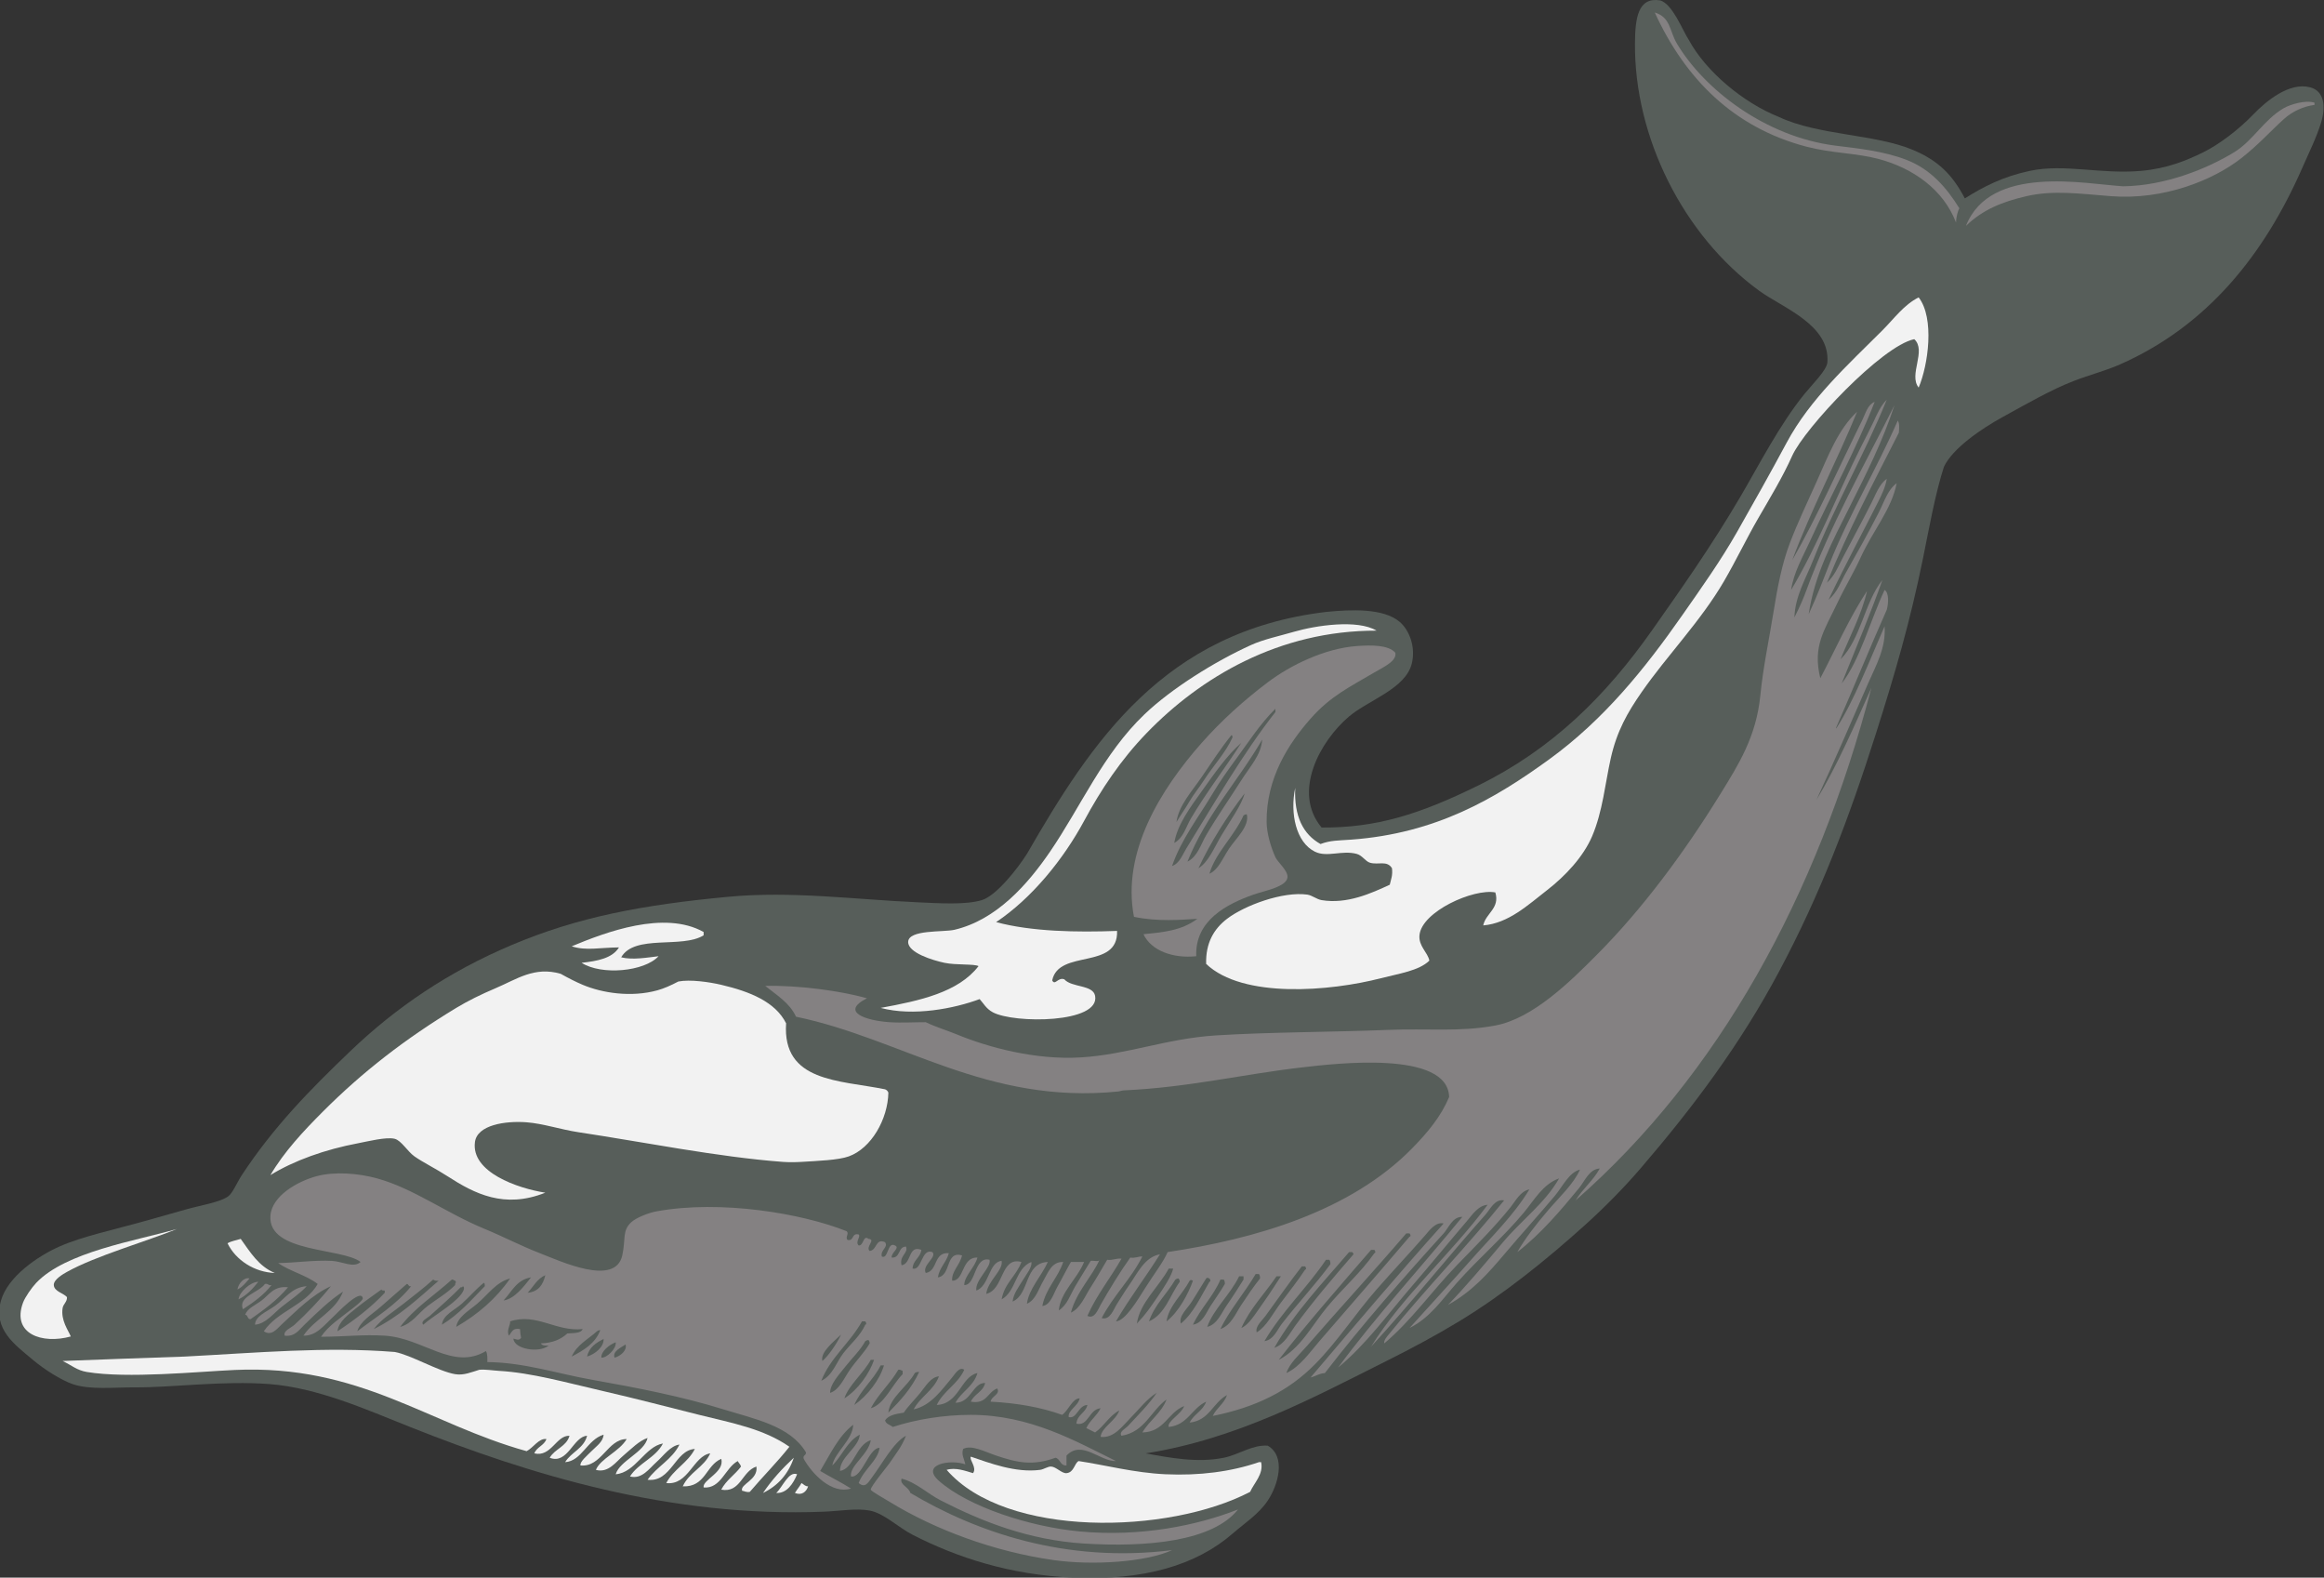 <?xml version="1.0" encoding="UTF-8" standalone="no"?>
<svg
   xmlns:dc="http://purl.org/dc/elements/1.1/"
   xmlns:cc="http://creativecommons.org/ns#"
   xmlns:rdf="http://www.w3.org/1999/02/22-rdf-syntax-ns#"
   xmlns:svg="http://www.w3.org/2000/svg"
   xmlns="http://www.w3.org/2000/svg"
   viewBox="0 0 890.12 604.08"
   height="604.08"
   width="890.12"
   xml:space="preserve"
   id="svg2"
   version="1.1"><rect x="0" y="0" width="890.12" height="604.08" fill="#333333" stroke="none"/><defs
     id="defs6" /><g
     transform="matrix(1.333,0,0,-1.333,0,604.08)"
     id="g10"><g
       transform="scale(0.1)"
       id="g12"><path
         id="path14"
         style="fill:#575e5a;fill-opacity:1;fill-rule:nonzero;stroke:none"
         d="m 3291.86,357.012 c 71.21,-13.067 149.27,-27.871 224.31,-12.637 44.14,8.965 81.28,37.793 126.37,34.766 53.62,-31.368 29.84,-113.243 0,-157.969 -25.75,-38.652 -66.32,-64.57 -101.09,-94.785 C 3437.15,35.762 3286.55,-8.926 3083.34,0 c -181.31,7.988 -332.42,57.266 -461.27,123.223 -41.1,21.035 -82.01,61.757 -123.22,69.511 -38.32,7.207 -86.86,-1.425 -129.53,-3.164 -444.93,-18.183 -848.79,107.227 -1191.1,243.282 -126.85,50.41 -264.978,112.48 -404.392,123.222 -133.144,10.235 -280.258,-10.254 -385.449,-9.492 -59.895,0.43 -130.348,-7.91 -180.082,9.492 C 175.41,567.559 127.242,598.008 94.555,625.566 43.207,668.887 -20.836,713.008 2.934,796.172 22.516,864.688 107.719,923.125 170.383,950.996 c 65.656,29.199 159.773,49.164 243.273,72.654 32.594,9.18 78.77,22.25 123.219,34.75 37.523,10.56 98.129,20.35 120.055,37.91 12.379,9.92 24.55,39.74 37.914,60.04 91.207,138.49 195.023,244.49 312.776,357.01 130.79,124.96 280.43,226.6 461.27,303.3 191.45,81.19 377.13,115.86 622.4,139 184.01,17.37 366.77,-7.89 546.57,-15.78 59.81,-2.63 136.34,-7.93 183.25,6.31 41.15,12.5 101.43,88.56 129.53,132.7 185.93,322.58 394.46,639.73 859.35,695.06 73.17,7.19 164.83,11.13 211.68,-28.44 27.04,-22.83 46.84,-71.5 34.76,-120.05 -18,-72.35 -124.78,-104.82 -180.09,-151.66 -83,-70.29 -164.34,-216.83 -78.98,-319.09 157.07,-1.02 280.78,37.69 448.64,120.06 213.93,104.99 367.85,257.57 502.33,448.63 83.64,118.84 168.92,239.54 252.76,382.28 53.84,91.7 111.66,205.35 183.23,293.83 21.82,26.96 64.75,68.9 66.36,91.62 7.66,108.32 -128.25,156.16 -195.89,205.36 -218.59,159.02 -359.15,441.65 -357.01,710.86 0.57,71.97 8.29,133.76 72.67,123.22 35.57,-10.36 64.68,-87.52 82.15,-113.74 48.82,-90.13 155.65,-179.89 259.06,-221.16 113.23,-53.24 276.9,-48.75 385.45,-94.78 72.33,-30.68 112.79,-70.99 148.49,-139.01 53.83,33.84 109,62.48 186.4,78.98 99.82,21.29 202.99,-10.12 319.11,0 75.82,6.62 130.9,29.65 180.07,53.71 44.24,21.65 102.48,65.84 142.18,107.42 38.71,40.56 105.05,94.46 164.28,78.99 41.67,-10.89 45.11,-56.59 31.6,-101.1 -12.96,-42.69 -35.36,-87.62 -53.71,-129.54 -109.64,-250.46 -273.83,-455.12 -524.47,-565.53 -41.95,-18.49 -85.25,-29.06 -132.68,-47.39 -65.03,-25.13 -135.76,-66.02 -205.36,-104.26 -61.09,-33.56 -142.63,-89.55 -167.45,-142.18 -25.16,-77.34 -43.77,-182.35 -60.03,-262.22 -37.69,-185.17 -81.07,-333.25 -135.85,-505.5 -76.82,-241.52 -158.65,-458.73 -278.03,-682.42 -112.2,-210.29 -247.21,-390.02 -398.09,-565.55 -48.56,-56.5 -104.54,-112.93 -157.96,-161.11 -112.83,-101.778 -235.14,-200.352 -363.32,-278.028 -68.14,-41.308 -136.92,-77.91 -208.53,-113.75 -206.35,-103.281 -429.65,-224.355 -691.9,-265.39 v 0" /><path
         id="path16"
         style="fill:#848182;fill-opacity:1;fill-rule:nonzero;stroke:none"
         d="m 5648.76,3882.89 c 70.22,178.09 344.38,120.04 451.79,113.74 121.29,1.52 242.16,50.78 319.1,97.94 54.28,33.27 85.11,93.3 142.18,126.38 18.57,10.77 62.73,24.32 88.46,15.79 0,-2.1 0,-4.2 0,-6.31 -30.28,-4.07 -62.23,-17.31 -88.46,-41.08 -38.42,-34.78 -71.17,-71.9 -120.06,-110.58 -83.01,-65.62 -225.83,-122.11 -375.98,-110.57 -89.41,6.86 -165,18.01 -243.27,0 -69.93,-16.11 -125.37,-38.67 -173.76,-85.31 z m -28.44,9.48 c -35.93,93.94 -122.28,156.42 -224.31,183.24 -62.85,16.53 -133.43,15.92 -205.37,34.77 -209.88,54.96 -348.9,195.48 -435.99,385.44 45.77,-13.65 42.1,-52.92 63.18,-88.47 79.12,-133.38 255.73,-268.45 454.96,-293.82 63.73,-8.12 137.85,-14.98 205.35,-41.07 69.2,-26.74 115.15,-79.83 151.66,-139.02 -3.55,-5.26 -9.27,-24.42 -9.48,-41.07 v 0" /><path
         id="path18"
         style="fill:#f2f2f2;fill-opacity:1;fill-rule:nonzero;stroke:none"
         d="m 5512.9,3418.46 c -29.82,36.7 23.42,105.97 -12.63,139.02 -93.28,-19.24 -315.57,-256.28 -350.69,-334.9 -27.33,-61.15 -63.24,-120.13 -97.95,-180.08 -33.49,-57.86 -62.69,-119.47 -97.94,-180.09 -66.68,-114.69 -162.68,-212.27 -236.95,-319.09 -40.59,-58.39 -71.06,-111.89 -88.47,-189.57 -16.18,-72.21 -23.17,-153.03 -53.71,-224.32 -25.13,-58.71 -76.69,-113.88 -129.53,-154.8 -54.75,-42.4 -110.47,-95.02 -183.24,-101.09 7.09,35 48.56,48.98 34.75,94.76 -62.66,11.8 -211.93,-54.92 -217.99,-123.2 -2.78,-31.23 24,-49.2 28.42,-72.68 -29.52,-29.08 -87.03,-37.13 -139.01,-50.54 -145.62,-37.6 -396.64,-59.4 -502.33,41.07 -1.69,60.33 22.41,100.76 60.02,129.53 50.65,38.77 161.15,79.36 230.63,69.51 13.74,-1.95 26.79,-13.4 41.08,-15.8 73.13,-12.28 143.03,19.79 195.87,44.24 3.32,14.59 8.95,26.86 6.33,47.38 -14.33,23.44 -39.11,8.67 -63.19,15.8 -13.42,3.99 -21.66,20.77 -37.91,25.28 -41.86,11.64 -85.06,-10.78 -120.06,6.31 -54.45,26.62 -72.27,109.66 -56.88,183.25 -3.51,-81.46 22.68,-133.2 72.68,-161.13 29.55,10.9 48.64,9.71 88.46,12.64 243.79,17.85 413.06,117.74 568.69,230.63 156.71,113.69 274.35,259.48 382.28,413.88 55.24,79.01 110.64,156.78 157.97,240.11 48.26,84.95 95.71,169.35 142.17,255.91 67.37,125.53 176.32,223.7 274.87,322.26 33.85,33.85 61.72,73.46 104.26,94.79 46.27,-59.53 27.61,-194.04 0,-259.08 v 0" /><path
         id="path20"
         style="fill:#848182;fill-opacity:1;fill-rule:nonzero;stroke:none"
         d="m 3437.19,1785.06 c -66.34,-7.05 -129.44,15.68 -151.65,63.18 55.88,5.88 108.3,9.51 154.8,44.24 -45.4,-2.71 -113.98,-8.81 -182.08,5.76 -35.85,185.02 76.41,366.11 194.72,499.74 56.56,63.89 119.82,121.06 189.56,173.77 65.1,49.21 163.9,97.55 255.92,104.25 41.89,3.06 90.38,3.43 110.57,-18.95 6.13,-23.84 -35.07,-42.13 -60.03,-56.87 -70.89,-41.86 -125.79,-67.55 -183.24,-132.69 -64.37,-73.01 -127.53,-171.29 -126.37,-296.98 0.29,-31.41 11.48,-70.86 25.27,-101.1 6.54,-14.33 35.65,-38 34.75,-56.87 -1.32,-28.28 -66.22,-39.36 -97.93,-50.55 -75.23,-26.54 -168.46,-73.49 -164.29,-176.93 z m 113.74,565.53 v 0 c -23.38,-31.74 -47.02,-65.43 -66.36,-97.93 -40.29,-67.76 -90.41,-131.51 -116.88,-208.52 21.85,7.64 30.1,32.85 41.06,50.55 83.39,134.7 161.96,271.86 255.91,391.76 0,3.16 0,6.31 0,9.47 -44.5,-44.17 -76.05,-94.15 -113.73,-145.33 z m -139.02,-293.81 v 0 c 29.18,14.26 38.64,50.1 53.72,75.82 32.22,55.04 67.75,105.31 101.09,157.96 25.59,40.42 56.96,72.38 60.03,116.9 -69.24,-119.27 -160.88,-216.15 -214.84,-350.68 z m 120.05,37.91 v 0 c 19.71,29.41 58.89,64.18 50.55,97.93 -4.33,0.13 -6.94,-1.49 -9.47,-3.17 -26.79,-59.61 -81.3,-108.18 -97.95,-167.44 25.78,11.49 37.06,43.07 56.87,72.68 z m -88.45,-56.88 v 0 c 28.51,17.03 44.83,58.46 66.35,94.79 24.64,41.6 57.41,86.23 66.34,120.06 -49.65,-64.12 -100.04,-144.26 -132.69,-214.85 z m 9.47,221.15 v 0 c -32.71,-45.78 -70.11,-95.68 -78.98,-148.47 26.45,14.06 33.71,46.31 47.39,69.49 44.48,75.43 101.47,149.14 145.33,218 -41.49,-35.87 -78.42,-89.59 -113.74,-139.02 z m 0,41.08 v 0 c -27.79,-40.82 -66.12,-81.74 -72.67,-129.53 14.7,24.1 25.48,38.51 36.5,57.73 12.79,22.31 28.8,40.9 42.49,62.32 27.04,42.28 62.61,79.1 82.15,123.22 -0.72,2.45 -0.09,6.23 -3.17,6.32 -30.13,-37.15 -57.44,-79.15 -85.3,-120.06 v 0" /><path
         id="path22"
         style="fill:#f2f2f2;fill-opacity:1;fill-rule:nonzero;stroke:none"
         d="m 3955.32,2720.24 c -281.05,0.58 -506.14,-134.63 -660.3,-293.82 -74.05,-76.46 -131.53,-162.67 -180.09,-252.75 -58.95,-109.35 -149.58,-221.78 -252.75,-290.66 102.21,-27.56 232.52,-29.57 347.53,-25.28 3.8,-113.32 -167.84,-51.21 -186.4,-142.16 8.13,-16.12 16.3,9.92 34.75,3.14 21.47,-24.16 82.35,-15.12 88.47,-47.38 15.04,-79.4 -232.84,-80.08 -293.83,-47.38 -19.63,10.5 -26.85,26.09 -37.91,37.91 -72.45,-26.98 -190.44,-50.38 -284.34,-25.28 112.95,20.78 222.96,44.51 281.18,120.04 -12.82,6.88 -64.31,2.38 -97.94,9.49 -33.31,7.02 -104.94,28.85 -104.26,60.02 0.78,36 101.64,27.52 132.7,34.77 121,28.22 210.98,130.86 274.86,224.3 88.55,129.51 153.09,281.89 271.71,394.93 77.76,74.1 202.36,151.94 306.46,199.03 35.75,16.18 80.89,25.61 123.21,37.92 62.12,18.06 182.08,36.16 236.95,3.16 v 0" /><path
         id="path24"
         style="fill:#f2f2f2;fill-opacity:1;fill-rule:nonzero;stroke:none"
         d="m 2720.01,309.629 c 25.22,7.851 54.68,-3.164 75.82,-9.473 11.98,16.289 -11.42,38.242 -6.32,47.383 53.18,-17.93 128.29,-47.207 199.04,-37.91 10.38,1.367 22.05,9.883 31.6,9.492 14.65,-0.625 30.6,-20.195 44.24,-18.965 21.71,1.934 22.58,28.301 34.75,34.746 76.23,-11.386 160.1,-33.847 249.58,-37.91 97.32,-4.433 188.41,7.207 268.55,34.746 2.11,0 4.21,0 6.32,0 7.57,-34.218 -20.23,-59.55 -31.6,-85.293 -234.74,-122.558 -702.03,-133.183 -871.98,63.184 v 0" /><path
         id="path26"
         style="fill:#f2f2f2;fill-opacity:1;fill-rule:nonzero;stroke:none"
         d="m 2268.22,375.977 c -35.88,-45.215 -76.54,-85.645 -113.74,-129.532 -10.26,-1.836 -14.7,2.149 -22.12,3.164 -7.03,18.985 46.82,30.821 41.08,69.512 -42.18,-13.535 -45.08,-76.406 -101.1,-66.367 13.95,27.129 39.38,42.754 56.86,66.367 -1.84,6.563 -6.64,10.195 -9.48,15.781 -36.19,-19.629 -48.14,-80.312 -97.94,-75.82 -4.61,21.875 61.27,43.652 50.56,82.148 -44.63,-18.574 -44.81,-81.582 -110.59,-78.984 17.95,39.981 61.14,54.707 78.99,94.766 -48.77,-7.442 -62.52,-92.774 -126.37,-85.293 20.59,39.414 62,58.047 82.14,97.949 -57.31,-3.105 -67.31,-96.484 -135.86,-88.477 26.42,37.832 70.51,57.989 91.63,101.114 -26.45,-3.692 -44.58,-31.133 -66.35,-50.567 -20.43,-18.222 -41.38,-50.019 -75.83,-41.054 24.38,38.789 73.38,52.988 94.79,94.765 -51.75,-8.886 -79.37,-84.101 -135.86,-88.457 11.72,39.043 82.35,62.774 91.62,104.258 -24.4,-7.988 -46.12,-30.879 -69.5,-50.547 -21.36,-17.969 -42.98,-50.957 -78.99,-41.074 13.61,32.891 67.47,52.48 88.47,88.476 -55,0.196 -72.15,-81.601 -132.7,-75.839 -2.55,10.644 18.24,27.441 31.6,41.074 13.92,14.219 33.42,26.816 34.75,47.383 -47.35,-14.258 -62.51,-75.782 -110.58,-78.985 17.5,28.848 53.64,39.043 63.19,75.84 -39.86,-1.894 -55.29,-83.555 -107.42,-63.203 14.4,25.625 48.08,31.953 56.87,63.203 -38.39,1.641 -52.48,-62.226 -101.11,-50.566 6.88,18.418 28.24,22.324 34.76,41.093 -21.64,3.204 -37.73,-25.078 -56.86,-34.765 -283.75,78.594 -478.92,249.59 -838.829,233.242 -105.77,-4.805 -308.559,-25.176 -424.93,-5.762 -28.387,4.727 -43.449,19.16 -69.508,31.582 114.946,4.18 229.461,8.809 350.688,12.657 210.277,10.918 405.262,28.984 603.519,13.222 46.38,-8.32 124.98,-55.527 173.7,-63.789 24.58,-4.16 47.12,5.938 69.5,12.637 17.26,1.641 38.78,-2.129 56.87,-3.164 93.23,-5.293 194.45,-34.082 293.82,-56.856 98.31,-22.539 195.74,-48.164 281.18,-69.511 91.41,-22.832 184.95,-39.61 259.08,-91.621 z m 53.71,-113.731 c -4.9,-15.723 -18.2,-26.914 -37.91,-18.965 7.76,12.617 12.99,17.461 18.95,28.438 7.17,-4.024 10.06,-9.473 18.96,-9.473 z m -91.62,-18.965 c 18.34,16.778 35.67,63.477 60.02,53.711 -10.97,-26.836 -29.91,-55.742 -60.02,-53.711 z m 50.55,101.094 c -15.93,-47.266 -45.9,-80.469 -88.47,-101.094 25.45,37.735 55.69,70.684 88.47,101.094 v 0" /><path
         id="path28"
         style="fill:#f2f2f2;fill-opacity:1;fill-rule:nonzero;stroke:none"
         d="m 2021.78,1845.1 c -62.26,-38.89 -197.9,3.92 -236.95,-63.19 32.56,-8.32 76.28,-0.48 107.42,3.15 -40.5,-44.1 -163.87,-55.72 -221.16,-18.95 45.5,5.04 88.18,12.91 107.43,44.22 -55.19,-0.29 -94.32,-10.31 -135.86,3.17 96.84,40.39 266.08,104.43 379.12,41.07 0,-3.16 0,-6.33 0,-9.47 v 0" /><path
         id="path30"
         style="fill:#f2f2f2;fill-opacity:1;fill-rule:nonzero;stroke:none"
         d="m 789.625,875.156 c -58.977,2.11 -112.434,37.11 -135.855,85.313 10.46,6.386 25.246,8.457 37.91,12.636 27.242,-38.066 51.66,-78.945 97.945,-97.949 v 0" /><path
         id="path32"
         style="fill:#848182;fill-opacity:1;fill-rule:nonzero;stroke:none"
         d="m 716.965,859.355 c -10.485,-11.621 -19.735,-24.492 -34.762,-31.582 2.918,17.754 19.727,36.211 34.762,31.582 z M 5275.95,2439.05 c 51.49,80.16 95.74,194.93 139.01,293.83 4.55,-62.06 -24.46,-112 -47.39,-164.29 -49.24,-112.31 -97.15,-224.29 -148.49,-334.9 60.26,99.81 108.48,211.68 157.97,322.26 -155.48,-596.57 -438.14,-1111.85 -849.87,-1472.26 20.28,33.4 50.62,56.78 69.5,91.6 -30.59,-1.74 -42.91,-36.03 -60.02,-56.85 -52.37,-63.71 -110.61,-132.249 -176.93,-183.245 22.39,39.473 54.89,80.745 88.46,120.055 33.02,38.68 73.11,75.26 91.62,116.9 -31.81,-8.2 -49.38,-48.09 -72.67,-75.84 -45.84,-54.63 -94.16,-107.443 -142.16,-164.279 -48.72,-57.676 -94.92,-110.097 -164.3,-148.496 52.66,54.746 105.28,117.11 157.97,180.078 51.93,62.047 121.21,112.637 161.14,183.247 -46.32,-16.23 -71.65,-62.5 -101.1,-97.93 -59.73,-71.86 -128.7,-130.16 -192.73,-202.192 -42.46,-47.773 -76.35,-100.156 -135.85,-129.55 58.94,65.644 118.53,129.57 176.93,195.878 57.37,65.176 121.46,126.234 167.44,202.204 -25.74,-4.96 -39.31,-32.5 -53.71,-50.54 -45.95,-57.58 -101.62,-112.601 -154.81,-167.445 -71.39,-73.633 -131.21,-159.59 -208.52,-224.336 -2.05,8.614 7.6,19.024 12.64,25.293 102.28,127.11 228.35,256.66 331.74,385.448 -26.94,4.9 -39.82,-25.49 -53.71,-41.09 -107.98,-121.311 -217.6,-258.557 -328.58,-379.123 89.72,145.136 230.59,266.484 334.88,407.563 -27.42,-2.04 -44.65,-29.44 -60.02,-47.39 -50.99,-59.568 -101.77,-121.873 -154.8,-183.24 -70.13,-81.133 -133.65,-170 -214.84,-236.953 106.23,144.395 239.5,289.16 357.01,432.833 -28.3,0.88 -39.06,-31.27 -53.71,-47.403 -114.25,-125.782 -235.11,-263.535 -341.21,-401.231 -16.83,-1.074 -26.55,-9.258 -41.08,-12.636 126.55,148.32 252.09,297.636 382.29,442.3 -22.86,5.88 -42.01,-21.324 -53.71,-34.742 -44.69,-51.23 -92.86,-102.031 -139.02,-154.805 C 3894.59,758.34 3842.73,677.969 3778.4,612.93 3702,535.723 3608.48,489.531 3484.57,464.434 c 10.7,23.007 32.56,34.863 41.08,60.039 -40.65,-21.504 -50.84,-73.438 -107.42,-78.985 11.72,24.082 38.16,33.438 47.4,60.02 -41.27,-18.77 -52.92,-67.149 -107.43,-72.656 -6.02,15.898 36.53,36.894 44.23,60.019 -47.06,-18.242 -56.36,-74.219 -120.05,-75.82 20.19,34.57 54.27,55.254 69.51,94.785 -45.32,-32.617 -62.47,-93.398 -129.53,-104.258 -8.1,11.524 11.23,20.078 18.95,28.418 25.58,27.656 60.8,62.539 82.14,94.785 -28.89,-17.773 -50.95,-47.793 -75.82,-72.656 -22.18,-22.187 -46.95,-58.437 -85.31,-53.711 3.03,27.793 43.04,45.215 53.71,75.82 -28.9,-15.332 -43.52,-44.941 -69.5,-63.183 -8.49,4.16 -16.8,8.476 -25.28,12.637 10.5,22.148 30.23,35.078 41.07,56.875 -34,-3.106 -34.43,-52.247 -69.5,-44.239 2.13,26.289 26.5,30.371 31.59,53.711 -26.71,-1.074 -29.95,-41.113 -53.71,-34.746 -3.06,19.434 27.07,31.465 31.6,53.691 -20.71,0.665 -32.33,-35.039 -50.56,-47.382 -59.58,21.504 -128.29,33.886 -205.36,37.91 1.71,16.015 28.67,20.683 18.96,37.91 -28.01,-9.902 -29.64,-46.191 -75.83,-37.91 9.35,22.246 35.29,27.91 41.08,53.711 -35.73,0.742 -40.02,-56.699 -85.31,-56.856 17.22,32.266 52.25,46.739 63.19,85.293 -47.38,-9.609 -52.32,-88.711 -116.89,-91.621 19.34,40.684 60.49,59.551 78.98,101.094 -14.14,10.176 -27.09,-13.125 -34.76,-22.109 -28,-32.852 -59.79,-80.918 -110.57,-91.622 19.18,36.622 57.4,54.219 72.66,94.786 -23.24,-1.68 -38.32,-28.418 -53.71,-47.403 -15.84,-19.531 -34.59,-37.617 -47.39,-56.855 -21.71,-3.574 -43.77,-6.797 -53.71,-22.129 2.47,-11.211 14.77,-12.617 22.12,-18.945 67.33,21.777 146.17,34.746 224.31,34.746 170.43,0 301.7,-75.957 417.04,-132.696 -45.18,-2.011 -97.71,61.973 -142.16,15.801 0,-9.473 0,-18.965 0,-28.437 -18.86,-0.938 -17.12,18.691 -31.61,22.109 -65.72,-23.828 -110.07,-14.141 -170.6,6.328 -34.25,11.582 -70.79,31.641 -94.78,18.965 -5.65,-16.328 3.02,-28.398 6.31,-44.238 -43.48,15.351 -129.56,0.039 -75.82,-47.403 85.02,-75.039 261.29,-131.914 404.41,-145.312 174.66,-16.387 337.59,16.973 454.95,63.183 -72.55,-91.464 -260.52,-109.238 -442.32,-97.949 -158.89,9.883 -293.3,63.203 -410.72,123.223 -40.22,20.547 -71.51,52.539 -113.73,63.183 -6.02,-17.89 20.82,-23.789 25.27,-41.074 188.39,-111.777 444.81,-202.441 751.94,-164.297 -75.26,-34.414 -227.53,-44.57 -341.22,-28.418 -169.45,24.043 -340.2,87.305 -470.75,167.442 -15.92,9.785 -52.91,30.215 -53.71,34.746 -1.42,8.047 48.17,67.559 53.71,75.84 18.44,27.539 35.59,47.871 47.39,78.984 -35.75,-18.887 -67.25,-79.101 -97.94,-120.058 -10.4,-13.887 -19.04,-31.7 -37.91,-15.801 13.56,38.164 55.36,64.511 60.03,101.094 -31.13,0.527 -50.77,-88.301 -82.15,-82.129 -5.02,30.664 50.86,63.046 56.87,104.257 -43.07,-13.925 -48.62,-81.816 -88.46,-88.476 -0.67,40.156 54.26,67.305 56.87,104.258 -36.69,-19.121 -50.58,-61.035 -78.98,-88.457 6.61,37.734 58.93,73.593 60.02,116.894 -42.81,-33.008 -66.23,-85.41 -94.78,-132.695 28.93,-17.402 60.2,-32.461 88.46,-50.547 -54.77,-17.129 -111.14,41.289 -135.85,85.312 -3.38,11.797 7.84,9.004 6.32,18.946 -45.36,76.133 -148.7,95.859 -236.96,123.222 -120.12,37.247 -246.35,61.661 -379.12,85.293 -100.76,17.93 -193.15,49.356 -299.28,50.567 0.19,9.394 0.79,23.75 -4.02,31.582 -95.04,-56.777 -180.16,37.285 -290.67,44.238 -62.18,3.906 -115.931,-3.066 -183.24,-3.164 21.973,32.832 55.145,53.086 91.62,82.149 1.86,1.464 29.42,22.285 28.44,28.437 -4.88,30.254 -74.442,-43.477 -82.15,-50.566 -30.125,-27.676 -50.484,-57.598 -88.46,-56.856 31.867,48.164 91.355,68.711 113.738,126.367 -37.07,-23.457 -73.754,-59.316 -110.582,-94.785 -17.149,-16.504 -27.735,-34.785 -56.867,-31.582 -4.7,14.473 17.261,21.445 28.433,31.582 34.348,31.211 74.957,73.711 104.262,110.586 -54.375,-24.707 -97.988,-69.902 -142.176,-110.586 -12.426,-11.426 -28.324,-34.062 -50.551,-18.945 38.883,58.008 119.461,74.316 154.817,135.859 -32.578,25.332 -79.598,36.25 -113.742,60.02 47.89,0.605 105.086,9.101 154.808,6.308 30.715,-1.718 61.84,-21.582 82.14,-3.144 -53.655,41.25 -266.48,25.547 -259.062,132.692 3.946,57.07 77.84,98.99 132.696,113.73 51.16,13.75 119.196,8.73 173.766,-6.32 105.54,-29.13 198.26,-99.59 309.61,-145.32 51.84,-21.286 103.24,-48.356 157.97,-69.509 59.58,-23.027 216.95,-96.914 236.95,-6.308 10.21,46.172 -0.72,70.39 25.29,94.767 15.02,14.08 51.71,27.77 72.66,31.6 185.46,33.87 418.74,-5.88 546.57,-56.875 8.68,-7.324 -5.51,-17.949 3.16,-25.274 19.22,-3.418 10.55,21.055 31.6,15.801 6.68,-6.445 -10.88,-20.976 0,-31.601 14.73,-0.938 12.51,31.582 28.43,18.964 22.09,-1.718 -9.89,-23.125 3.16,-34.765 22.28,2.949 15.7,37.187 44.23,25.273 10.01,-15.664 -13.72,-21.035 -9.47,-41.054 19,-9.317 15.89,43.906 37.91,31.582 15.71,-6.758 -11.73,-20.821 -9.48,-34.746 26.03,-1.817 17.35,31.093 41.07,31.601 8.16,-18.574 -19.88,-25.801 -12.63,-53.711 29.11,4.043 18.52,59.317 56.86,44.219 -3.08,-23.242 -23.86,-28.789 -25.27,-53.711 27.36,-6.953 24.82,59.121 56.87,47.402 14.46,-14.375 -30.63,-37.949 -18.96,-60.039 35.54,5.547 21.58,60.567 66.35,56.875 -7.15,-26.562 -26.76,-40.644 -31.6,-69.511 39.08,5.234 20.97,77.05 69.51,63.203 -6.29,-28.653 -30.29,-44.961 -28.44,-72.676 35.47,-1.113 26.31,67.988 72.67,66.348 -7.87,-29.239 -37.65,-52.579 -37.91,-78.985 34.43,-0.508 27.78,83.672 72.66,72.656 6.32,-21.503 -42.46,-58.203 -37.91,-88.457 37.32,13.379 35.55,82.207 72.67,85.293 5.49,-26.797 -39.82,-56.875 -44.23,-94.765 51.72,12.09 40.29,108.008 101.09,91.621 -14.54,-40.215 -48.79,-60.742 -56.86,-107.422 41.6,22.637 39.3,89.18 85.3,107.422 3.54,-14.317 -14.35,-35.449 -25.28,-53.711 -11.26,-18.828 -26.41,-37.871 -28.43,-60.02 49.82,21.797 32.63,110.586 101.11,113.731 -17.84,-40.215 -54.8,-77.754 -60.04,-120.059 25.76,11.153 33.21,42.656 47.4,66.348 12.67,21.191 23.16,55.234 56.86,53.711 -15.45,-46.68 -49.62,-74.649 -60.02,-126.387 23.73,2.012 32.06,35.527 44.23,56.875 13.62,23.906 25.91,49.102 37.91,69.512 12.64,0 25.28,0 37.91,0 -19.76,-48.77 -67.64,-85.996 -72.66,-139.004 24.06,14.844 33.46,45.781 47.39,69.492 14.69,25.02 30,49.004 44.23,72.656 7.56,1.934 22.92,-3.945 25.27,3.164 -20.35,-47.226 -66.34,-91.621 -82.14,-151.64 26.5,10.801 41,48.086 56.87,72.656 16.58,25.684 32.09,53.047 47.39,78.984 17.15,-2.402 24.49,5.02 41.08,3.164 -28.46,-50.957 -71.94,-104.941 -97.95,-164.296 20.84,-10.528 30.98,19.394 37.91,31.601 24.63,43.418 55.94,94.922 85.31,135.86 14.96,-2.344 21.72,3.554 34.75,3.164 -32.74,-65.215 -83.5,-112.383 -116.9,-176.934 24.4,-7.207 34.59,26.289 44.23,41.074 10.92,16.739 22.93,37.09 34.76,53.711 23.74,33.36 43.76,80.352 88.46,88.457 -40.87,-65.488 -87.27,-125.469 -126.38,-192.715 26.67,2.012 60.17,58.008 85.31,97.93 24.66,39.16 50.34,71.582 63.18,101.113 247.92,37.246 524.87,115.355 704.55,300.135 43.65,44.9 80.93,89.65 104.26,145.33 -3.64,135.69 -331.39,95.41 -420.21,85.32 -172.05,-19.61 -327.92,-57.87 -514.97,-66.35 -5.94,-0.27 -10.68,-2.66 -15.8,-3.17 -378.21,-37.96 -620.94,151.59 -925.7,214.83 -18.61,40.37 -55.9,62.05 -88.46,88.48 91.21,2.4 215.67,-13.64 292.31,-35.61 -78.14,-39.26 -2.7,-64.06 64.7,-68.65 34.22,-2.35 73.22,0.19 104.26,0 31.04,-14.83 60.48,-23.21 88.47,-34.77 90.83,-37.54 226.39,-74.29 357,-66.35 134.57,8.21 245.55,54.15 388.6,63.21 151.43,9.57 344.77,9.65 492.88,15.78 114.2,4.73 207.2,-6.54 309.61,12.64 107.95,20.23 214.92,125.82 293.82,205.37 129,130.04 248.29,290 353.85,461.27 50.35,81.68 102.07,162.57 113.74,281.18 7.99,81.11 25.03,160.05 37.92,240.11 11.2,69.63 24.09,138.28 47.38,199.04 22.23,57.99 50.18,116.72 75.83,173.77 33.71,74.96 62.22,151.66 116.9,202.2 -59.25,-145.06 -130.91,-277.7 -186.4,-426.52 72.6,126.7 135.46,269.65 202.2,404.4 8.72,17.6 14.41,42.46 34.75,50.55 -55.4,-141.02 -124.33,-264.9 -186.4,-401.24 -20.08,-44.1 -46.37,-88.34 -53.71,-139.02 76.73,128.16 133.3,276.85 202.19,413.89 11.84,23.53 23.73,45.84 34.76,69.51 9.81,21.05 19.64,44.98 37.91,63.18 -64.48,-158.48 -146.51,-297.85 -211.68,-461.27 -20.77,-52.08 -51.91,-103.87 -53.71,-164.29 17.72,35.55 24.99,52.4 34.75,78.98 68.5,186.4 166.17,358.25 252.76,530.78 -32.84,-101.68 -81.38,-197.73 -129.54,-293.82 -47.9,-95.59 -100.16,-192.72 -116.9,-306.46 27.85,60.54 40.63,96.6 60.03,145.33 55.78,140.08 135.5,272.08 195.89,410.72 5.51,-8.84 4.01,-21.25 3.16,-34.75 -72.08,-141.72 -144.59,-279.53 -206.78,-431.12 21.78,20.17 30.39,42.36 44.22,69.22 26.06,50.6 55.82,104.42 83.57,159.7 12.75,25.38 23.61,55.56 44.23,69.5 -3.75,-23.22 -14.63,-45.73 -24.99,-66.34 -46.41,-92.32 -86.83,-165.5 -142.45,-281.19 26.13,22.57 34.83,51.3 50.55,78.98 31.88,56.21 63.95,113.37 94.77,173.77 14.69,28.78 24.67,63.48 50.55,82.15 -14.64,-75.4 -68.81,-136.68 -104.25,-214.84 -17.6,-38.82 -44.99,-84.4 -66.35,-129.54 -37.01,-78.2 -71.51,-122.56 -48.82,-215.72 45.47,86.18 81.92,171.03 134.11,250.47 -13.92,-64.01 -50.61,-132.61 -75.81,-195.88 58.2,57.65 68.44,163.25 120.05,227.48 -32.55,-92.8 -77.94,-200.06 -116.9,-296.98 51.87,66.08 82.3,180.98 123.22,268.54 13.16,-7.9 11.26,-38.88 6.32,-56.86 -49.65,-111.48 -96.03,-226.23 -145.33,-338.06 0,-1.05 0,-2.1 0,-3.16 z M 3791.04,679.277 v 0 c 87.44,101.192 173.36,199.59 259.07,300.137 4.92,0.84 2.19,6.934 0,9.473 -3.17,0 -6.32,0 -9.47,0 -92.46,-107.832 -193.26,-217.11 -284.36,-322.246 -22.67,-26.172 -51.28,-50.567 -60.02,-78.985 40.34,19.317 66.85,59.297 94.78,91.621 z m 22.11,97.95 v 0 c 44.19,53.222 96.39,98.418 135.85,154.804 4.93,0.821 2.2,6.934 0,9.473 -3.15,0 -6.31,0 -9.47,0 -89.82,-103.945 -180.68,-206.875 -265.39,-315.938 63.08,32.715 95.98,99.805 139.01,151.661 z m -91.63,-53.711 v 0 c 53.34,73.105 109.8,138.789 167.46,205.351 0,3.164 -2.55,3.77 -3.16,6.328 -3.16,0 -6.33,0 -9.48,0 -75.1,-88.144 -155.44,-171.035 -214.84,-274.863 28.91,9.297 43.8,40.938 60.02,63.184 z m -37.89,6.308 v 0 c 45.69,58.77 95.71,111.719 139,170.606 0.24,5.508 -0.7,9.824 -3.16,12.636 -3.15,0 -6.32,0 -9.48,0 -55.23,-81.66 -126.13,-147.675 -176.92,-233.789 26.66,3.946 37.24,33.457 50.56,50.547 z m -3.17,60.039 v 0 c 23.6,31.465 48.93,63.731 69.5,94.766 4.92,0.84 2.2,6.934 0,9.492 -3.15,0 -6.32,0 -9.48,0 -34.03,-43.516 -71.89,-97.871 -104.25,-142.187 -10.96,-15 -30.35,-30.137 -25.28,-47.383 28.43,17.109 46.41,54.492 69.51,85.312 z m -12.64,75.821 v 0 c -33.5,-49.707 -75.28,-91.114 -101.1,-148.496 21.28,8.867 37.68,36.699 63.19,72.675 22.58,31.856 36.86,55.332 50.55,75.821 -4.21,0 -8.43,0 -12.64,0 z m -101.1,-82.149 v 0 c 17.6,26.66 34.91,52.207 53.71,75.82 0.25,5.508 -0.7,9.844 -3.16,12.657 -3.16,0 -6.32,0 -9.48,0 -31.02,-53.282 -77.93,-107.344 -101.1,-157.969 30.52,10.527 44.06,45.312 60.03,69.492 z m -6.32,82.149 v 0 c -24.92,-52.012 -74.72,-95.801 -91.62,-145.332 29.55,7.519 41.24,41.015 56.87,63.183 16.49,23.399 32.26,48.906 47.39,72.676 0,3.144 0,6.309 0,9.473 -4.21,0 -8.43,0 -12.64,0 z m -82.14,-85.313 v 0 c 13.87,21.367 28.83,42.051 41.06,63.203 0.24,5.489 -0.69,9.824 -3.15,12.637 -3.16,0 -6.31,0 -9.48,0 -20.76,-48.75 -56.79,-82.227 -78.98,-129.551 28.02,4.57 37.86,34.18 50.55,53.711 z m -3.17,69.512 v 0 c 4.92,0.84 2.2,6.933 0,9.472 -4.5,1.231 -5.32,3.809 -9.46,0 -12.96,-20.468 -26.33,-43.183 -41.09,-66.328 -13.02,-20.468 -38.6,-41.875 -31.58,-63.203 36.92,30.469 57.11,77.696 82.13,120.059 z m -47.38,3.164 v 0 c -4.51,1.23 -5.33,3.789 -9.48,0 -20.32,-38.77 -60.79,-73.867 -66.34,-116.895 34.87,27.364 62.36,78.614 75.82,116.895 z m -37.91,-3.164 v 0 c 0.13,4.355 -1.49,6.933 -3.16,9.472 -4.35,0.137 -6.94,-1.484 -9.48,-3.144 -24.11,-41.191 -59.17,-71.426 -75.82,-120.059 46.78,20.606 60.1,74.688 88.46,113.731 z m -31.6,37.91 v 0 c -28.65,-52.969 -83.41,-98.516 -91.62,-157.969 27.93,29.61 37.25,44.414 60.9,78.985 17.79,26.035 38.68,57.773 43.36,78.984 -4.21,0 -8.43,0 -12.64,0 z M 2628.39,587.656 v 0 c -20.85,-38.984 -72.26,-70.156 -75.83,-113.73 34.12,34.316 67.01,69.883 88.46,116.894 -5.5,0.235 -9.82,-0.722 -12.63,-3.164 z m -47.39,9.473 v 0 c -23.17,-40.02 -57.09,-69.277 -78.99,-110.566 39.31,11.367 61.04,67.343 91.62,97.929 0,3.164 0,6.328 0,9.473 -4.27,0.996 -6.03,4.512 -12.63,3.164 z m -41.08,12.656 v 0 c -3.16,0 -6.31,0 -9.47,0 -21.02,-42.168 -56.98,-69.414 -75.82,-113.75 37.89,26.426 73.1,72.09 85.29,113.75 z m -28.43,15.781 v 0 c -3.16,0 -6.32,0 -9.48,0 -21.28,-38.847 -63.76,-73.007 -75.82,-110.586 38.78,24.512 71.93,71.172 85.3,110.586 z m -69.51,-28.437 v 0 c 18.65,26.934 42.04,49.961 56.87,75.82 0.13,4.356 -1.49,6.953 -3.16,9.492 -4.35,0.137 -6.94,-1.484 -9.48,-3.164 -13.6,-25.586 -37.48,-47.968 -56.86,-72.656 -19.12,-24.336 -44.14,-50.527 -44.24,-75.84 26.04,7.871 40.03,42.012 56.87,66.348 z m -18.95,47.402 v 0 c 20.97,27.285 48.91,49.903 63.18,82.129 4.92,0.84 2.2,6.934 0,9.492 -3.15,0 -6.32,0 -9.48,0 -34.43,-62.207 -90.72,-103.691 -116.89,-170.605 32.68,15.058 42.87,52.539 63.19,78.984 z M 2363,622.402 v 0 c 16.57,14.004 40.56,47.891 53.71,75.84 -19.97,-19.219 -60.66,-50.703 -53.71,-75.84 z m -565.54,47.403 v 0 c -12.85,-8.828 -38.52,-19.61 -31.58,-37.91 17.28,4.394 36.62,21.484 31.58,37.91 z m -28.43,6.308 v 0 c -19.23,-7.539 -42.52,-26.386 -41.07,-44.218 15.71,-1.114 44.18,26.503 41.07,44.218 z m -34.75,9.492 v 0 c -21.62,-11.035 -41.65,-23.652 -47.39,-50.546 23.77,7.089 48.86,28.593 47.39,50.546 z m -18.96,22.11 v 0 c -25.45,-22.988 -58.01,-38.887 -72.66,-72.656 34.57,18.086 67.71,37.597 82.14,75.82 -4.35,0.137 -6.93,-1.504 -9.48,-3.164 z m -249.59,28.437 v 0 c 1.63,-9.14 -11.52,-26.875 -3.16,-41.074 8.64,11.66 11,22.695 31.59,18.965 0.31,-10.059 1.64,-17.324 3.17,-25.273 -7.22,-8.809 -12.84,-4.2 -22.12,-2.032 1.42,-30.547 74.67,-42.558 101.1,-20.097 -9.98,-0.508 -19.07,-0.118 -22.11,6.308 33.68,1.074 57.83,11.68 75.82,28.438 17.14,1.816 38.54,-0.625 44.23,12.656 -76.86,-8.184 -132.69,47.187 -208.52,22.109 z m 50.55,82.149 v 0 c 30.66,3.027 44.26,23.125 50.55,50.547 -23.47,-10.235 -34.42,-32.969 -50.55,-50.547 z m -69.5,-22.129 v 0 c 31.62,4.414 58.5,40.332 78.98,66.348 -41.58,-6.856 -55.46,-41.426 -78.98,-66.348 z m -75.83,-9.473 v 0 c -23.73,-20.058 -55.95,-37.597 -60.03,-66.347 62.08,35.859 114.73,81.152 154.81,139.003 -40.53,-10.488 -62.73,-45.585 -94.78,-72.656 z m -44.23,0 v 0 c -21.17,-18.847 -54.07,-31.992 -56.86,-60.039 48.62,29.317 84.63,71.231 123.2,110.586 -0.49,3.731 0.55,8.965 -3.15,9.492 -21.66,-16.953 -41.3,-40.566 -63.19,-60.039 z m -3.16,25.274 v 0 c 3.26,3.984 15.55,20.332 6.32,25.273 -0.7,-2.461 -2.65,-3.672 -6.32,-3.164 -25.41,-26.269 -61.8,-57.871 -88.47,-82.148 -6.71,-6.094 -28.33,-15.313 -18.95,-25.274 29.63,25.801 83.15,55.586 107.42,85.313 z m -94.78,-31.602 v 0 c 26.12,19.785 55.4,36.328 78.99,60.039 -0.29,8.613 5.25,6.348 0,12.637 -4.05,0.176 -4.39,4.043 -9.49,3.164 -49.85,-44.941 -107.68,-81.895 -148.48,-135.859 34.3,9.023 52.96,40.332 78.98,60.019 z m 15.79,75.84 v 0 c -26.62,-24.356 -56.94,-46.816 -85.3,-69.512 -29.22,-23.379 -62.63,-42.754 -85.31,-72.656 72.8,35.664 128.45,88.496 186.41,139.004 -7.32,-1.016 -12.13,0.508 -15.8,3.164 z m -75.82,-12.637 v 0 c -24.08,-20.722 -50.25,-44.199 -75.82,-66.347 -24.92,-21.602 -57.72,-40.469 -66.35,-69.512 53.89,40.879 112.81,76.738 154.81,129.531 -8.62,-2.305 -6.36,6.27 -12.64,6.328 z m -72.66,-15.801 v 0 c -22.55,-16.562 -49.25,-34.531 -72.67,-53.71 -21.92,-17.95 -50.924,-38.692 -53.713,-66.348 49.433,32.715 96.163,68.125 135.853,110.586 0,2.109 0,4.199 0,6.308 -3.72,0.489 -8.97,-0.546 -9.47,3.164 z m -214.844,9.473 c -20.293,-22.344 -47.523,-39.805 -72.668,-60.039 -23.18,-18.652 -45.668,-48.379 -75.824,-50.547 0.746,24.727 32.043,36.094 56.863,53.711 29.918,21.231 48.348,53.692 91.629,56.875 z m -53.711,-3.164 c -30.086,-36.25 -68.476,-64.199 -107.418,-91.621 -10.312,-0.82 -6.699,12.266 -15.801,12.637 6.844,18.711 28.051,26.64 47.395,41.074 21.848,16.328 34.937,42.5 75.824,37.91 z m -47.39,6.328 c -22.016,-28.535 -51.676,-49.414 -82.141,-69.512 -14.875,37.051 45.574,47.657 63.184,72.676 9.664,2.285 9.292,-5.449 18.957,-3.164 z m -37.915,9.473 c -15.98,-19.824 -32.851,-38.75 -56.871,-50.547 1.836,20.879 34.407,50.293 56.871,50.547 v 0" /><path
         id="path34"
         style="fill:#f2f2f2;fill-opacity:1;fill-rule:nonzero;stroke:none"
         d="M 508.438,1001.54 C 422.66,966.289 274.262,924.102 192.5,878.32 c -10.16,-5.683 -38.715,-21.738 -37.91,-37.91 0.918,-18.633 28.789,-23.34 37.91,-34.765 0.598,-13.809 -10.703,-19.258 -12.637,-31.582 -5.511,-35.098 16.657,-64.2 23.559,-81.27 -82.254,-22.871 -170.555,7.168 -137.301,97.07 5.918,15.977 25.18,43.438 37.918,56.875 84.707,89.239 285.789,120.625 404.399,154.802 v 0" /><path
         id="path36"
         style="fill:#f2f2f2;fill-opacity:1;fill-rule:nonzero;stroke:none"
         d="m 2552.56,1393.3 c -1.47,-76.66 -49.17,-160 -113.74,-183.24 -29.96,-10.78 -88.25,-12.85 -135.85,-15.8 -17.15,-1.06 -36.53,-1.27 -53.71,0 -186.26,13.85 -403.82,57.67 -587.65,85.31 -50.28,7.54 -101.09,24.82 -148.48,28.42 -61.11,4.65 -142.08,-7.46 -148.5,-56.86 -11.25,-86.52 122.44,-132.83 202.2,-145.33 -117.48,-46.89 -202.74,-3.34 -281.19,47.38 -33.81,21.88 -69.99,39.44 -94.77,56.88 -19.8,13.92 -37.9,45.84 -56.88,50.55 -24.22,6.01 -77.52,-7.62 -104.26,-12.64 -95.519,-17.93 -185.003,-49.94 -252.742,-91.62 38.836,66.29 94.418,126.01 151.649,183.24 113.473,113.46 235.183,207.83 382.283,296.99 32.96,19.96 71.57,39.01 113.74,56.86 59.78,25.31 111.02,63.08 186.4,41.07 22.67,-12.67 43.72,-23.38 63.19,-31.58 56.63,-23.91 139.7,-36.62 214.84,-15.8 18.14,5.02 38.1,13.73 60.03,25.27 33.73,6.47 88.19,-1.25 123.22,-9.47 83.4,-19.59 155.5,-49.2 186.39,-110.59 -11.27,-169.23 153,-162.95 284.35,-189.57 4.55,-1.75 7.71,-4.92 9.48,-9.47 v 0" /></g></g></svg>
